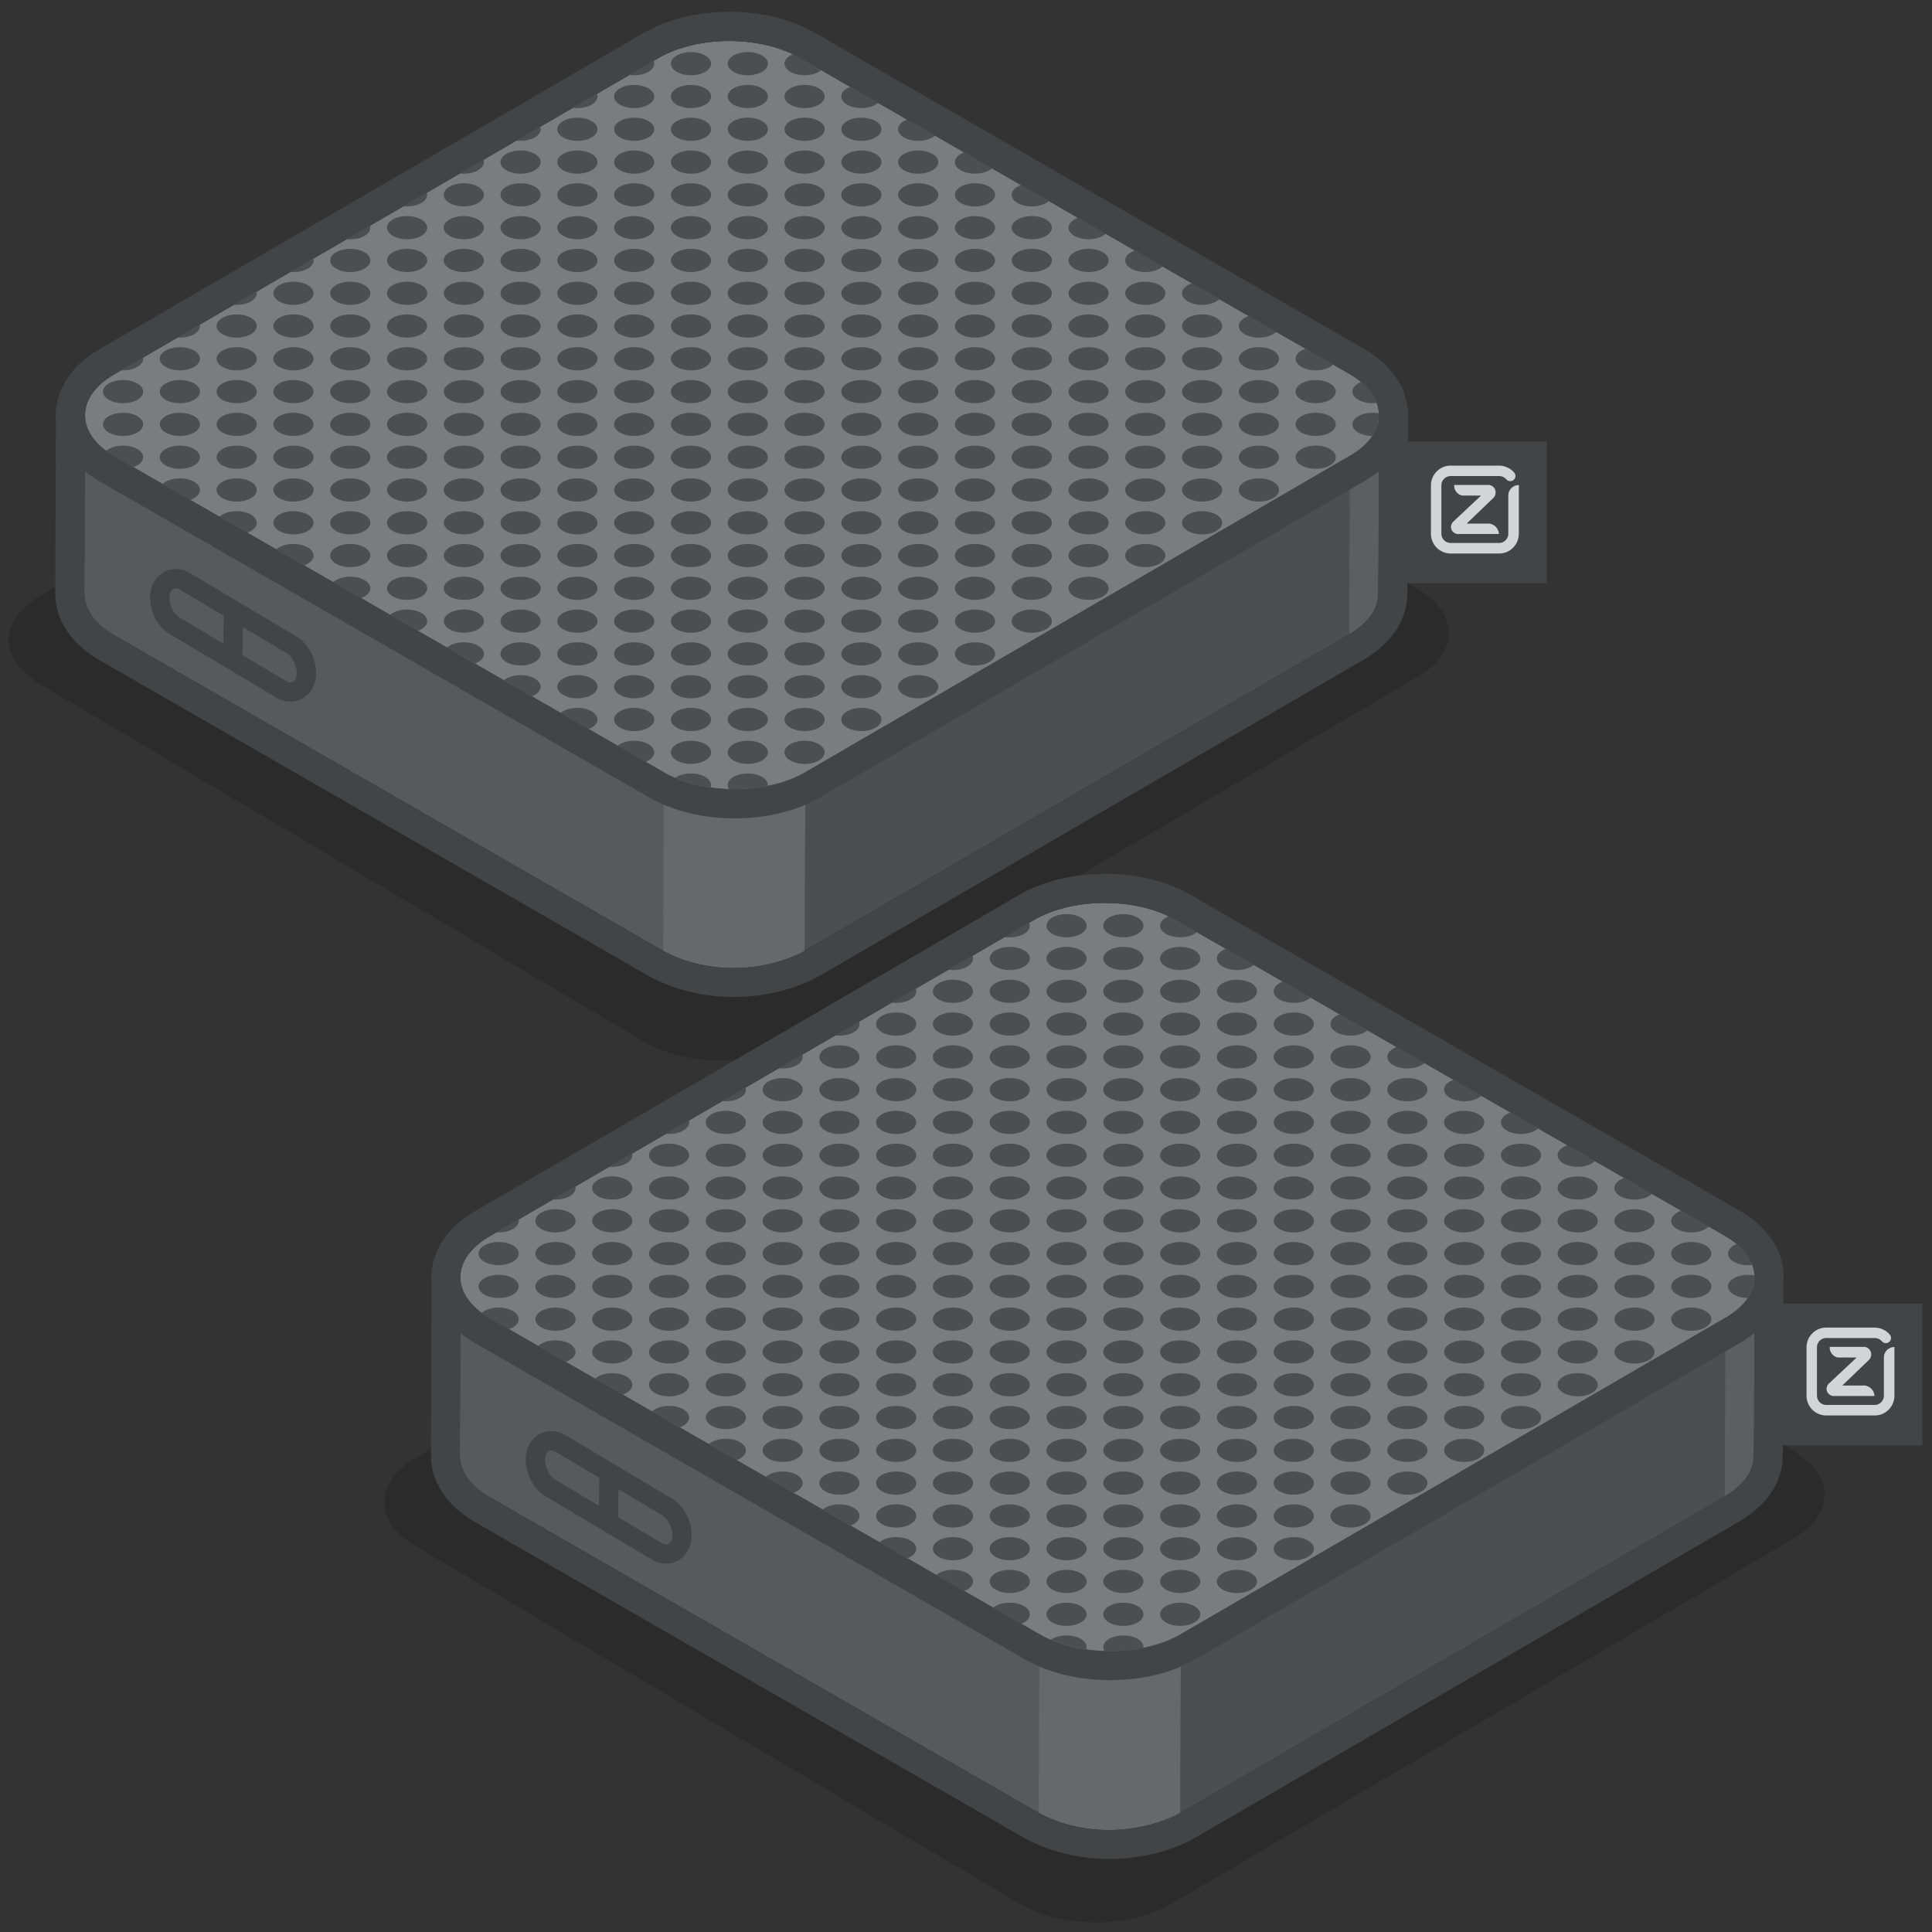 <?xml version="1.0" encoding="UTF-8"?>
<svg id="logo_s" data-name="logo&amp;apos;s" xmlns="http://www.w3.org/2000/svg" width="200" height="200" xmlns:xlink="http://www.w3.org/1999/xlink" viewBox="0 0 200 200">
  <rect x="0" y="0" width="200" height="200" fill="#333333" stroke="none"/>
  <defs>
    <style>
      .cls-1 {
        clip-path: url(#clippath);
      }

      .cls-2, .cls-3, .cls-4, .cls-5, .cls-6, .cls-7, .cls-8, .cls-9, .cls-10 {
        stroke-width: 0px;
      }

      .cls-2, .cls-11 {
        fill: none;
      }

      .cls-3 {
        opacity: .15;
      }

      .cls-12 {
        clip-path: url(#clippath-1);
      }

      .cls-4 {
        fill: #f0f1f2;
        opacity: .1;
      }

      .cls-11 {
        stroke: #424445;
        stroke-miterlimit: 10;
        stroke-width: 2px;
      }

      .cls-5 {
        fill: #bcc1c5;
        opacity: 0;
      }

      .cls-6 {
        fill: #4c4e50;
      }

      .cls-7 {
        fill: #7a7d80;
      }

      .cls-8 {
        fill: #57595b;
      }

      .cls-9 {
        fill: #424445;
      }

      .cls-10 {
        fill: #d2d5d8;
      }
    </style>
    <clipPath id="clippath">
      <path class="cls-2" d="m139.7,38.7c4.06,2.34,4.08,6.14.04,8.48l-56.38,32.76c-4.03,2.34-10.59,2.34-14.65,0L11.85,47.24c-4.06-2.34-4.07-6.14-.04-8.48L68.18,5.99c4.03-2.34,10.59-2.34,14.65,0l56.88,32.71Z"/>
    </clipPath>
    <clipPath id="clippath-1">
      <path class="cls-2" d="m178.58,127.93c4.06,2.34,4.08,6.14.04,8.48l-56.38,32.76c-4.03,2.34-10.59,2.34-14.65,0l-56.88-32.71c-4.06-2.34-4.07-6.14-.04-8.48l56.38-32.76c4.03-2.34,10.59-2.34,14.65,0l56.88,32.71Z"/>
    </clipPath>
  </defs>
  <rect class="cls-5" width="200" height="200" rx="8" ry="8"/>
  <g>
    <path class="cls-3" d="m146.75,60.96c4.31,2.53,4.31,6.61,0,9.11l-64.48,37.85c-4.3,2.5-11.28,2.47-15.59-.07L4.13,70.81c-4.31-2.53-4.31-6.61,0-9.11L69.93,23.85c4.3-2.5,11.28-2.47,15.59.07l61.23,37.04Z"/>
    <path class="cls-6" d="m142.73,43.27c-.15,1.75-1.55,3.06-2.99,3.91h0l-56.38,32.76-.07,18.49,56.38-32.76h0c1.44-.85,2.84-2.16,2.99-3.91.08-.42.06-18.39.09-18.79,0,.1-.02.2-.03.3Z"/>
    <path class="cls-7" d="m139.7,38.7c4.06,2.34,4.08,6.14.04,8.48l-56.38,32.76c-4.03,2.34-10.59,2.34-14.65,0L11.85,47.24c-4.06-2.34-4.07-6.14-.04-8.48L68.18,6c4.03-2.34,10.59-2.34,14.65,0l56.88,32.71Z"/>
    <path class="cls-8" d="m68.72,79.95L11.85,47.24c-2.04-1.18-3.06-2.72-3.05-4.27l-.07,18.49c0,1.54,1.01,3.09,3.05,4.27l56.88,32.71c4.16,2.24,9.45,2.32,13.76.45.3-.14.6-.29.89-.46l.07-18.49c-4.43,2.38-10.21,2.36-14.65,0Z"/>
    <path class="cls-4" d="m82.41,98.89c.3-.14.6-.29.89-.46l.07-18.49c-4.43,2.38-10.21,2.36-14.65,0l-.07,18.49c4.16,2.24,9.45,2.32,13.76.45Z"/>
    <path class="cls-4" d="m142.73,43.27c-.15,1.75-1.55,3.06-2.99,3.91l-.07,18.49c1.44-.85,2.84-2.16,2.99-3.91.08-.42.06-18.39.09-18.79,0,.1-.02.2-.03.3Z"/>
    <path class="cls-9" d="m75.49,4.24c2.65,0,5.3.59,7.33,1.76l56.88,32.71c2.17,1.25,3.17,2.92,3.03,4.56,0-.08.02-.15.02-.23-.03,1.24-.02,18.32-.09,18.73-.14,1.75-1.55,3.06-2.99,3.91l-56.38,32.76c-.28.16-.59.32-.89.46-2.01.87-4.24,1.32-6.47,1.32-2.54,0-5.08-.58-7.29-1.77L11.78,65.73c-2.04-1.18-3.06-2.73-3.06-4.27l.07-18.49s0,0,0,0c0-1.53,1-3.05,3.01-4.22L68.18,6c2.02-1.17,4.67-1.76,7.32-1.76m7.88,75.71h0,0m-14.65,0h0,0s0,0,0,0m74.03-36.98s0,.04,0,.06c0-.03,0-.05,0-.06M75.49,1.24s0,0,0,0c-3.29,0-6.42.77-8.82,2.16L10.29,36.16c-2.8,1.63-4.43,4.04-4.5,6.65,0,.05,0,.1,0,.15l-.07,18.49c0,2.7,1.65,5.2,4.56,6.88l56.88,32.71s.05.03.07.04c2.59,1.39,5.6,2.13,8.71,2.13,2.65,0,5.29-.54,7.66-1.56.02,0,.04-.02.07-.03.41-.19.79-.39,1.14-.58l56.38-32.76c2.69-1.59,4.27-3.81,4.47-6.26h0c.05-.64.06-2.69.08-12.93,0-2.79.01-5.42.02-5.94,0-.05,0-.1,0-.15,0-.11,0-.23-.02-.33-.11-2.57-1.73-4.92-4.54-6.55L84.32,3.39c-2.41-1.39-5.54-2.16-8.83-2.16h0Z"/>
    <g>
      <path class="cls-9" d="m18.2,60.91c.13,0,.28.04.44.14l11.03,6.57c.59.35,1.06,1.28,1.05,2.08,0,.59-.28.94-.66.94-.13,0-.28-.04-.44-.14l-11.03-6.57c-.59-.35-1.06-1.28-1.05-2.08,0-.59.28-.94.66-.94m0-2h0c-1.3,0-2.63,1-2.66,2.91-.02,1.53.81,3.1,2.03,3.82l11.03,6.57c.46.27.96.42,1.46.42,1.3,0,2.63-1,2.66-2.91.02-1.53-.81-3.1-2.03-3.83l-11.03-6.57c-.46-.27-.96-.42-1.46-.42h0Z"/>
      <line class="cls-11" x1="24.16" y1="63.64" x2="24.1" y2="67.8"/>
    </g>
    <path class="cls-9" d="m75.49,4.24c2.65,0,5.3.59,7.33,1.76l56.88,32.71c4.06,2.34,4.08,6.14.04,8.48l-56.38,32.76c-2.02,1.17-4.66,1.76-7.32,1.76s-5.3-.58-7.33-1.76L11.85,47.24c-4.06-2.34-4.07-6.14-.04-8.48L68.18,6c2.02-1.17,4.67-1.76,7.32-1.76m0-3h0c-3.29,0-6.42.77-8.82,2.16L10.29,36.17c-2.87,1.66-4.51,4.15-4.5,6.83,0,2.68,1.66,5.18,4.55,6.85l56.88,32.71c2.41,1.39,5.54,2.16,8.83,2.16s6.42-.77,8.82-2.16l56.38-32.76c2.87-1.67,4.51-4.15,4.5-6.83,0-2.68-1.66-5.18-4.56-6.85L84.32,3.39c-2.41-1.39-5.54-2.16-8.83-2.16h0Z"/>
    <rect class="cls-9" x="145.45" y="45.71" width="14.67" height="14.67"/>
    <g>
      <path class="cls-10" d="m155.17,55.29c-.02-.55-.43-1-.97-1.09h-2.37l2.75-2.64c.24-.23.31-.58.19-.89-.14-.32-.48-.52-.83-.47h-3.41c-.03.52.32.99.83,1.1h1.96l-2.9,2.72c-.21.22-.27.53-.16.81.14.31.47.5.8.45h4.12Z"/>
      <path class="cls-10" d="m149.21,55.25c0,.53.43.96.96.96,0,0,0,0,0,0h5.01c.53,0,.96-.43.96-.96,0,0,0,0,0,0v-4.05c.05-.56.52-.99,1.09-.99v5.04c0,1.13-.91,2.05-2.04,2.05,0,0,0,0,0,0h-5.01c-1.13,0-2.05-.91-2.05-2.04,0,0,0,0,0,0v-5.01c0-1.13.91-2.05,2.04-2.05,0,0,0,0,0,0h5.01c.27,0,.53.05.78.16.29.11.55.29.76.53.1.1.16.24.16.38,0,.3-.24.54-.54.54h0c-.14,0-.28-.06-.38-.16-.1-.12-.23-.22-.38-.29-.12-.05-.25-.08-.38-.08h-5.03c-.53,0-.96.43-.96.96,0,0,0,0,0,.01v5.01Z"/>
    </g>
    <g class="cls-1">
      <ellipse class="cls-6" cx="12.74" cy="37.14" rx="2.08" ry="1.2"/>
      <ellipse class="cls-6" cx="18.62" cy="33.75" rx="2.08" ry="1.2"/>
      <ellipse class="cls-6" cx="24.5" cy="30.36" rx="2.08" ry="1.2"/>
      <ellipse class="cls-6" cx="30.38" cy="26.96" rx="2.08" ry="1.2"/>
      <ellipse class="cls-6" cx="36.26" cy="23.57" rx="2.08" ry="1.2"/>
      <ellipse class="cls-6" cx="42.14" cy="20.17" rx="2.08" ry="1.2"/>
      <ellipse class="cls-6" cx="48.01" cy="16.78" rx="2.08" ry="1.2"/>
      <ellipse class="cls-6" cx="53.89" cy="13.38" rx="2.08" ry="1.2"/>
      <ellipse class="cls-6" cx="59.77" cy="9.99" rx="2.08" ry="1.2"/>
      <ellipse class="cls-6" cx="65.65" cy="6.59" rx="2.08" ry="1.2"/>
      <ellipse class="cls-6" cx="12.74" cy="40.54" rx="2.08" ry="1.2"/>
      <ellipse class="cls-6" cx="18.62" cy="37.14" rx="2.08" ry="1.2"/>
      <ellipse class="cls-6" cx="24.5" cy="33.75" rx="2.08" ry="1.2"/>
      <ellipse class="cls-6" cx="30.38" cy="30.36" rx="2.08" ry="1.2"/>
      <ellipse class="cls-6" cx="36.26" cy="26.96" rx="2.08" ry="1.2"/>
      <ellipse class="cls-6" cx="42.14" cy="23.57" rx="2.08" ry="1.2"/>
      <ellipse class="cls-6" cx="48.01" cy="20.17" rx="2.08" ry="1.2"/>
      <ellipse class="cls-6" cx="53.89" cy="16.78" rx="2.08" ry="1.2"/>
      <ellipse class="cls-6" cx="59.77" cy="13.38" rx="2.08" ry="1.2"/>
      <ellipse class="cls-6" cx="65.65" cy="9.99" rx="2.08" ry="1.2"/>
      <ellipse class="cls-6" cx="71.53" cy="6.59" rx="2.08" ry="1.2"/>
      <ellipse class="cls-6" cx="12.74" cy="43.93" rx="2.08" ry="1.2"/>
      <ellipse class="cls-6" cx="18.62" cy="40.54" rx="2.08" ry="1.2"/>
      <ellipse class="cls-6" cx="24.5" cy="37.14" rx="2.08" ry="1.2"/>
      <ellipse class="cls-6" cx="30.38" cy="33.75" rx="2.08" ry="1.2"/>
      <ellipse class="cls-6" cx="36.26" cy="30.36" rx="2.08" ry="1.2"/>
      <ellipse class="cls-6" cx="42.14" cy="26.96" rx="2.08" ry="1.2"/>
      <ellipse class="cls-6" cx="48.01" cy="23.57" rx="2.08" ry="1.2"/>
      <ellipse class="cls-6" cx="53.89" cy="20.17" rx="2.08" ry="1.2"/>
      <ellipse class="cls-6" cx="59.77" cy="16.78" rx="2.08" ry="1.2"/>
      <ellipse class="cls-6" cx="65.65" cy="13.38" rx="2.08" ry="1.2"/>
      <ellipse class="cls-6" cx="71.53" cy="9.99" rx="2.08" ry="1.2"/>
      <ellipse class="cls-6" cx="77.41" cy="6.59" rx="2.08" ry="1.2"/>
      <ellipse class="cls-6" cx="12.74" cy="47.33" rx="2.08" ry="1.2"/>
      <ellipse class="cls-6" cx="18.62" cy="43.93" rx="2.08" ry="1.2"/>
      <ellipse class="cls-6" cx="24.5" cy="40.54" rx="2.08" ry="1.2"/>
      <ellipse class="cls-6" cx="30.38" cy="37.14" rx="2.08" ry="1.2"/>
      <ellipse class="cls-6" cx="36.26" cy="33.75" rx="2.08" ry="1.2"/>
      <ellipse class="cls-6" cx="42.14" cy="30.36" rx="2.08" ry="1.2"/>
      <ellipse class="cls-6" cx="48.01" cy="26.96" rx="2.08" ry="1.2"/>
      <ellipse class="cls-6" cx="53.89" cy="23.57" rx="2.08" ry="1.2"/>
      <ellipse class="cls-6" cx="59.77" cy="20.17" rx="2.08" ry="1.2"/>
      <ellipse class="cls-6" cx="65.65" cy="16.78" rx="2.08" ry="1.2"/>
      <ellipse class="cls-6" cx="71.53" cy="13.38" rx="2.08" ry="1.2"/>
      <ellipse class="cls-6" cx="77.41" cy="9.99" rx="2.08" ry="1.2"/>
      <ellipse class="cls-6" cx="83.29" cy="6.59" rx="2.08" ry="1.2"/>
      <ellipse class="cls-6" cx="18.62" cy="47.33" rx="2.08" ry="1.2"/>
      <ellipse class="cls-6" cx="24.5" cy="43.93" rx="2.08" ry="1.2"/>
      <ellipse class="cls-6" cx="30.38" cy="40.54" rx="2.08" ry="1.2"/>
      <ellipse class="cls-6" cx="36.26" cy="37.14" rx="2.08" ry="1.2"/>
      <ellipse class="cls-6" cx="42.14" cy="33.75" rx="2.08" ry="1.2"/>
      <ellipse class="cls-6" cx="48.02" cy="30.36" rx="2.08" ry="1.2"/>
      <ellipse class="cls-6" cx="53.89" cy="26.96" rx="2.08" ry="1.2"/>
      <ellipse class="cls-6" cx="59.77" cy="23.57" rx="2.08" ry="1.2"/>
      <ellipse class="cls-6" cx="65.65" cy="20.17" rx="2.08" ry="1.2"/>
      <ellipse class="cls-6" cx="71.53" cy="16.78" rx="2.08" ry="1.2"/>
      <ellipse class="cls-6" cx="77.41" cy="13.38" rx="2.08" ry="1.2"/>
      <ellipse class="cls-6" cx="83.29" cy="9.99" rx="2.08" ry="1.2"/>
      <ellipse class="cls-6" cx="18.62" cy="50.72" rx="2.08" ry="1.2"/>
      <ellipse class="cls-6" cx="24.5" cy="47.33" rx="2.08" ry="1.2"/>
      <ellipse class="cls-6" cx="30.38" cy="43.93" rx="2.08" ry="1.2"/>
      <ellipse class="cls-6" cx="36.26" cy="40.54" rx="2.08" ry="1.2"/>
      <ellipse class="cls-6" cx="42.14" cy="37.14" rx="2.08" ry="1.2"/>
      <ellipse class="cls-6" cx="48.02" cy="33.75" rx="2.08" ry="1.2"/>
      <ellipse class="cls-6" cx="53.89" cy="30.36" rx="2.08" ry="1.2"/>
      <ellipse class="cls-6" cx="59.77" cy="26.96" rx="2.08" ry="1.2"/>
      <ellipse class="cls-6" cx="65.65" cy="23.57" rx="2.08" ry="1.2"/>
      <ellipse class="cls-6" cx="71.53" cy="20.17" rx="2.08" ry="1.2"/>
      <ellipse class="cls-6" cx="77.41" cy="16.78" rx="2.08" ry="1.2"/>
      <ellipse class="cls-6" cx="83.29" cy="13.38" rx="2.08" ry="1.2"/>
      <ellipse class="cls-6" cx="89.17" cy="9.99" rx="2.08" ry="1.2"/>
      <ellipse class="cls-6" cx="24.5" cy="50.72" rx="2.08" ry="1.2"/>
      <ellipse class="cls-6" cx="30.38" cy="47.33" rx="2.08" ry="1.2"/>
      <ellipse class="cls-6" cx="36.26" cy="43.93" rx="2.08" ry="1.2"/>
      <ellipse class="cls-6" cx="42.14" cy="40.54" rx="2.08" ry="1.2"/>
      <ellipse class="cls-6" cx="48.02" cy="37.14" rx="2.08" ry="1.2"/>
      <ellipse class="cls-6" cx="53.89" cy="33.75" rx="2.08" ry="1.2"/>
      <ellipse class="cls-6" cx="59.77" cy="30.36" rx="2.08" ry="1.2"/>
      <ellipse class="cls-6" cx="65.65" cy="26.96" rx="2.08" ry="1.2"/>
      <ellipse class="cls-6" cx="71.53" cy="23.57" rx="2.08" ry="1.2"/>
      <ellipse class="cls-6" cx="77.41" cy="20.17" rx="2.08" ry="1.2"/>
      <ellipse class="cls-6" cx="83.29" cy="16.78" rx="2.08" ry="1.2"/>
      <ellipse class="cls-6" cx="89.17" cy="13.38" rx="2.08" ry="1.2"/>
      <ellipse class="cls-6" cx="24.5" cy="54.12" rx="2.08" ry="1.2"/>
      <ellipse class="cls-6" cx="30.38" cy="50.72" rx="2.08" ry="1.2"/>
      <ellipse class="cls-6" cx="36.26" cy="47.33" rx="2.08" ry="1.2"/>
      <ellipse class="cls-6" cx="42.14" cy="43.93" rx="2.08" ry="1.2"/>
      <ellipse class="cls-6" cx="48.02" cy="40.54" rx="2.08" ry="1.2"/>
      <ellipse class="cls-6" cx="53.89" cy="37.14" rx="2.08" ry="1.2"/>
      <ellipse class="cls-6" cx="59.77" cy="33.75" rx="2.08" ry="1.2"/>
      <ellipse class="cls-6" cx="65.65" cy="30.36" rx="2.08" ry="1.2"/>
      <ellipse class="cls-6" cx="71.53" cy="26.96" rx="2.08" ry="1.2"/>
      <ellipse class="cls-6" cx="77.41" cy="23.57" rx="2.08" ry="1.2"/>
      <ellipse class="cls-6" cx="83.29" cy="20.17" rx="2.08" ry="1.2"/>
      <ellipse class="cls-6" cx="89.17" cy="16.78" rx="2.08" ry="1.2"/>
      <ellipse class="cls-6" cx="95.05" cy="13.38" rx="2.08" ry="1.2"/>
      <ellipse class="cls-6" cx="30.38" cy="54.12" rx="2.08" ry="1.2"/>
      <ellipse class="cls-6" cx="36.26" cy="50.72" rx="2.08" ry="1.2"/>
      <ellipse class="cls-6" cx="42.14" cy="47.33" rx="2.08" ry="1.2"/>
      <ellipse class="cls-6" cx="48.02" cy="43.93" rx="2.08" ry="1.2"/>
      <ellipse class="cls-6" cx="53.89" cy="40.54" rx="2.08" ry="1.2"/>
      <ellipse class="cls-6" cx="59.77" cy="37.14" rx="2.08" ry="1.2"/>
      <ellipse class="cls-6" cx="65.65" cy="33.75" rx="2.08" ry="1.2"/>
      <ellipse class="cls-6" cx="71.53" cy="30.36" rx="2.08" ry="1.2"/>
      <ellipse class="cls-6" cx="77.41" cy="26.96" rx="2.08" ry="1.2"/>
      <ellipse class="cls-6" cx="83.29" cy="23.57" rx="2.08" ry="1.2"/>
      <ellipse class="cls-6" cx="89.17" cy="20.17" rx="2.08" ry="1.2"/>
      <ellipse class="cls-6" cx="95.05" cy="16.78" rx="2.08" ry="1.2"/>
      <ellipse class="cls-6" cx="30.38" cy="57.51" rx="2.08" ry="1.2"/>
      <ellipse class="cls-6" cx="36.26" cy="54.12" rx="2.08" ry="1.2"/>
      <ellipse class="cls-6" cx="42.14" cy="50.72" rx="2.08" ry="1.2"/>
      <ellipse class="cls-6" cx="48.02" cy="47.33" rx="2.08" ry="1.2"/>
      <ellipse class="cls-6" cx="53.89" cy="43.93" rx="2.08" ry="1.2"/>
      <ellipse class="cls-6" cx="59.77" cy="40.54" rx="2.08" ry="1.2"/>
      <ellipse class="cls-6" cx="65.65" cy="37.14" rx="2.08" ry="1.2"/>
      <ellipse class="cls-6" cx="71.53" cy="33.75" rx="2.08" ry="1.2"/>
      <ellipse class="cls-6" cx="77.41" cy="30.36" rx="2.08" ry="1.2"/>
      <ellipse class="cls-6" cx="83.29" cy="26.96" rx="2.08" ry="1.2"/>
      <ellipse class="cls-6" cx="89.17" cy="23.57" rx="2.08" ry="1.2"/>
      <ellipse class="cls-6" cx="95.05" cy="20.17" rx="2.08" ry="1.2"/>
      <ellipse class="cls-6" cx="100.93" cy="16.78" rx="2.08" ry="1.2"/>
      <ellipse class="cls-6" cx="36.26" cy="57.51" rx="2.08" ry="1.2"/>
      <ellipse class="cls-6" cx="42.14" cy="54.12" rx="2.08" ry="1.2"/>
      <ellipse class="cls-6" cx="48.02" cy="50.72" rx="2.08" ry="1.2"/>
      <ellipse class="cls-6" cx="53.89" cy="47.33" rx="2.08" ry="1.2"/>
      <ellipse class="cls-6" cx="59.77" cy="43.93" rx="2.08" ry="1.2"/>
      <ellipse class="cls-6" cx="65.65" cy="40.54" rx="2.08" ry="1.2"/>
      <ellipse class="cls-6" cx="71.53" cy="37.14" rx="2.08" ry="1.2"/>
      <ellipse class="cls-6" cx="77.41" cy="33.75" rx="2.08" ry="1.2"/>
      <ellipse class="cls-6" cx="83.29" cy="30.36" rx="2.08" ry="1.2"/>
      <ellipse class="cls-6" cx="89.17" cy="26.96" rx="2.08" ry="1.2"/>
      <ellipse class="cls-6" cx="95.05" cy="23.57" rx="2.08" ry="1.2"/>
      <ellipse class="cls-6" cx="100.93" cy="20.17" rx="2.08" ry="1.2"/>
      <ellipse class="cls-6" cx="36.26" cy="60.9" rx="2.08" ry="1.2"/>
      <ellipse class="cls-6" cx="42.14" cy="57.51" rx="2.08" ry="1.2"/>
      <ellipse class="cls-6" cx="48.02" cy="54.12" rx="2.08" ry="1.2"/>
      <ellipse class="cls-6" cx="53.89" cy="50.72" rx="2.08" ry="1.2"/>
      <ellipse class="cls-6" cx="59.77" cy="47.33" rx="2.08" ry="1.2"/>
      <ellipse class="cls-6" cx="65.65" cy="43.93" rx="2.08" ry="1.2"/>
      <ellipse class="cls-6" cx="71.53" cy="40.54" rx="2.08" ry="1.2"/>
      <ellipse class="cls-6" cx="77.41" cy="37.14" rx="2.08" ry="1.2"/>
      <ellipse class="cls-6" cx="83.29" cy="33.75" rx="2.08" ry="1.2"/>
      <ellipse class="cls-6" cx="89.17" cy="30.36" rx="2.08" ry="1.2"/>
      <ellipse class="cls-6" cx="95.05" cy="26.96" rx="2.08" ry="1.2"/>
      <ellipse class="cls-6" cx="100.93" cy="23.57" rx="2.08" ry="1.2"/>
      <ellipse class="cls-6" cx="106.81" cy="20.17" rx="2.08" ry="1.2"/>
      <ellipse class="cls-6" cx="42.14" cy="60.9" rx="2.08" ry="1.2"/>
      <ellipse class="cls-6" cx="48.02" cy="57.51" rx="2.08" ry="1.2"/>
      <ellipse class="cls-6" cx="53.89" cy="54.12" rx="2.08" ry="1.2"/>
      <ellipse class="cls-6" cx="59.77" cy="50.72" rx="2.08" ry="1.2"/>
      <ellipse class="cls-6" cx="65.65" cy="47.33" rx="2.08" ry="1.2"/>
      <ellipse class="cls-6" cx="71.53" cy="43.93" rx="2.08" ry="1.2"/>
      <ellipse class="cls-6" cx="77.41" cy="40.54" rx="2.08" ry="1.2"/>
      <ellipse class="cls-6" cx="83.29" cy="37.14" rx="2.08" ry="1.2"/>
      <ellipse class="cls-6" cx="89.17" cy="33.75" rx="2.08" ry="1.2"/>
      <ellipse class="cls-6" cx="95.05" cy="30.36" rx="2.08" ry="1.2"/>
      <ellipse class="cls-6" cx="100.93" cy="26.96" rx="2.08" ry="1.2"/>
      <ellipse class="cls-6" cx="106.81" cy="23.57" rx="2.08" ry="1.2"/>
      <ellipse class="cls-6" cx="42.14" cy="64.3" rx="2.08" ry="1.2"/>
      <ellipse class="cls-6" cx="48.02" cy="60.9" rx="2.08" ry="1.2"/>
      <ellipse class="cls-6" cx="53.89" cy="57.51" rx="2.08" ry="1.2"/>
      <ellipse class="cls-6" cx="59.77" cy="54.12" rx="2.08" ry="1.2"/>
      <ellipse class="cls-6" cx="65.65" cy="50.72" rx="2.08" ry="1.2"/>
      <ellipse class="cls-6" cx="71.53" cy="47.33" rx="2.08" ry="1.2"/>
      <ellipse class="cls-6" cx="77.41" cy="43.93" rx="2.08" ry="1.2"/>
      <ellipse class="cls-6" cx="83.29" cy="40.54" rx="2.08" ry="1.2"/>
      <ellipse class="cls-6" cx="89.17" cy="37.14" rx="2.08" ry="1.2"/>
      <ellipse class="cls-6" cx="95.05" cy="33.75" rx="2.08" ry="1.2"/>
      <ellipse class="cls-6" cx="100.93" cy="30.36" rx="2.08" ry="1.2"/>
      <ellipse class="cls-6" cx="106.81" cy="26.96" rx="2.08" ry="1.2"/>
      <ellipse class="cls-6" cx="112.69" cy="23.57" rx="2.08" ry="1.2"/>
      <ellipse class="cls-6" cx="48.02" cy="64.3" rx="2.08" ry="1.2"/>
      <ellipse class="cls-6" cx="53.89" cy="60.9" rx="2.08" ry="1.2"/>
      <ellipse class="cls-6" cx="59.77" cy="57.51" rx="2.08" ry="1.2"/>
      <ellipse class="cls-6" cx="65.65" cy="54.12" rx="2.08" ry="1.2"/>
      <ellipse class="cls-6" cx="71.53" cy="50.72" rx="2.08" ry="1.2"/>
      <ellipse class="cls-6" cx="77.41" cy="47.33" rx="2.08" ry="1.2"/>
      <ellipse class="cls-6" cx="83.29" cy="43.93" rx="2.08" ry="1.2"/>
      <ellipse class="cls-6" cx="89.17" cy="40.54" rx="2.08" ry="1.2"/>
      <ellipse class="cls-6" cx="95.05" cy="37.14" rx="2.08" ry="1.2"/>
      <ellipse class="cls-6" cx="100.93" cy="33.75" rx="2.08" ry="1.2"/>
      <ellipse class="cls-6" cx="106.81" cy="30.36" rx="2.08" ry="1.2"/>
      <ellipse class="cls-6" cx="112.69" cy="26.96" rx="2.08" ry="1.2"/>
      <ellipse class="cls-6" cx="48.02" cy="67.69" rx="2.08" ry="1.2"/>
      <ellipse class="cls-6" cx="53.89" cy="64.3" rx="2.08" ry="1.2"/>
      <ellipse class="cls-6" cx="59.77" cy="60.9" rx="2.08" ry="1.2"/>
      <ellipse class="cls-6" cx="65.65" cy="57.51" rx="2.08" ry="1.2"/>
      <ellipse class="cls-6" cx="71.53" cy="54.12" rx="2.08" ry="1.2"/>
      <ellipse class="cls-6" cx="77.41" cy="50.72" rx="2.08" ry="1.2"/>
      <ellipse class="cls-6" cx="83.29" cy="47.33" rx="2.08" ry="1.2"/>
      <ellipse class="cls-6" cx="89.17" cy="43.93" rx="2.08" ry="1.2"/>
      <ellipse class="cls-6" cx="95.05" cy="40.54" rx="2.08" ry="1.2"/>
      <ellipse class="cls-6" cx="100.93" cy="37.14" rx="2.08" ry="1.2"/>
      <ellipse class="cls-6" cx="106.81" cy="33.75" rx="2.08" ry="1.2"/>
      <ellipse class="cls-6" cx="112.69" cy="30.36" rx="2.08" ry="1.2"/>
      <ellipse class="cls-6" cx="118.56" cy="26.96" rx="2.08" ry="1.2"/>
      <ellipse class="cls-6" cx="53.89" cy="67.69" rx="2.08" ry="1.2"/>
      <ellipse class="cls-6" cx="59.77" cy="64.3" rx="2.08" ry="1.2"/>
      <ellipse class="cls-6" cx="65.65" cy="60.9" rx="2.08" ry="1.2"/>
      <ellipse class="cls-6" cx="71.53" cy="57.51" rx="2.08" ry="1.2"/>
      <ellipse class="cls-6" cx="77.41" cy="54.12" rx="2.08" ry="1.2"/>
      <ellipse class="cls-6" cx="83.29" cy="50.72" rx="2.08" ry="1.2"/>
      <ellipse class="cls-6" cx="89.17" cy="47.33" rx="2.08" ry="1.2"/>
      <ellipse class="cls-6" cx="95.05" cy="43.93" rx="2.08" ry="1.2"/>
      <ellipse class="cls-6" cx="100.93" cy="40.54" rx="2.08" ry="1.2"/>
      <ellipse class="cls-6" cx="106.81" cy="37.14" rx="2.08" ry="1.2"/>
      <ellipse class="cls-6" cx="112.69" cy="33.75" rx="2.08" ry="1.2"/>
      <ellipse class="cls-6" cx="118.56" cy="30.36" rx="2.08" ry="1.2"/>
      <ellipse class="cls-6" cx="53.89" cy="71.09" rx="2.08" ry="1.2"/>
      <ellipse class="cls-6" cx="59.77" cy="67.69" rx="2.08" ry="1.2"/>
      <ellipse class="cls-6" cx="65.65" cy="64.3" rx="2.08" ry="1.2"/>
      <ellipse class="cls-6" cx="71.53" cy="60.9" rx="2.08" ry="1.2"/>
      <ellipse class="cls-6" cx="77.41" cy="57.51" rx="2.08" ry="1.2"/>
      <ellipse class="cls-6" cx="83.29" cy="54.12" rx="2.08" ry="1.2"/>
      <ellipse class="cls-6" cx="89.17" cy="50.72" rx="2.08" ry="1.2"/>
      <ellipse class="cls-6" cx="95.05" cy="47.33" rx="2.08" ry="1.2"/>
      <ellipse class="cls-6" cx="100.93" cy="43.93" rx="2.08" ry="1.2"/>
      <ellipse class="cls-6" cx="106.81" cy="40.54" rx="2.08" ry="1.2"/>
      <ellipse class="cls-6" cx="112.69" cy="37.14" rx="2.08" ry="1.2"/>
      <ellipse class="cls-6" cx="118.56" cy="33.75" rx="2.08" ry="1.2"/>
      <ellipse class="cls-6" cx="124.44" cy="30.36" rx="2.08" ry="1.2"/>
      <ellipse class="cls-6" cx="59.77" cy="71.09" rx="2.08" ry="1.2"/>
      <ellipse class="cls-6" cx="65.65" cy="67.69" rx="2.08" ry="1.2"/>
      <ellipse class="cls-6" cx="71.53" cy="64.3" rx="2.08" ry="1.2"/>
      <ellipse class="cls-6" cx="77.41" cy="60.9" rx="2.08" ry="1.2"/>
      <ellipse class="cls-6" cx="83.29" cy="57.51" rx="2.08" ry="1.2"/>
      <ellipse class="cls-6" cx="89.17" cy="54.12" rx="2.08" ry="1.2"/>
      <ellipse class="cls-6" cx="95.05" cy="50.72" rx="2.08" ry="1.2"/>
      <ellipse class="cls-6" cx="100.93" cy="47.33" rx="2.08" ry="1.2"/>
      <ellipse class="cls-6" cx="106.81" cy="43.93" rx="2.08" ry="1.2"/>
      <ellipse class="cls-6" cx="112.69" cy="40.54" rx="2.08" ry="1.2"/>
      <ellipse class="cls-6" cx="118.56" cy="37.14" rx="2.08" ry="1.2"/>
      <ellipse class="cls-6" cx="124.44" cy="33.75" rx="2.08" ry="1.2"/>
      <ellipse class="cls-6" cx="59.77" cy="74.48" rx="2.08" ry="1.2"/>
      <ellipse class="cls-6" cx="65.65" cy="71.09" rx="2.08" ry="1.2"/>
      <ellipse class="cls-6" cx="71.53" cy="67.69" rx="2.08" ry="1.2"/>
      <ellipse class="cls-6" cx="77.41" cy="64.3" rx="2.08" ry="1.2"/>
      <ellipse class="cls-6" cx="83.29" cy="60.9" rx="2.08" ry="1.2"/>
      <ellipse class="cls-6" cx="89.17" cy="57.51" rx="2.08" ry="1.2"/>
      <ellipse class="cls-6" cx="95.05" cy="54.12" rx="2.08" ry="1.2"/>
      <ellipse class="cls-6" cx="100.93" cy="50.72" rx="2.08" ry="1.2"/>
      <ellipse class="cls-6" cx="106.81" cy="47.33" rx="2.08" ry="1.2"/>
      <ellipse class="cls-6" cx="112.69" cy="43.93" rx="2.08" ry="1.2"/>
      <ellipse class="cls-6" cx="118.56" cy="40.54" rx="2.08" ry="1.2"/>
      <ellipse class="cls-6" cx="124.44" cy="37.14" rx="2.08" ry="1.2"/>
      <ellipse class="cls-6" cx="130.32" cy="33.75" rx="2.08" ry="1.2"/>
      <ellipse class="cls-6" cx="65.65" cy="74.48" rx="2.08" ry="1.2"/>
      <ellipse class="cls-6" cx="71.53" cy="71.09" rx="2.08" ry="1.2"/>
      <ellipse class="cls-6" cx="77.41" cy="67.69" rx="2.08" ry="1.2"/>
      <ellipse class="cls-6" cx="83.29" cy="64.3" rx="2.08" ry="1.2"/>
      <ellipse class="cls-6" cx="89.17" cy="60.9" rx="2.08" ry="1.2"/>
      <ellipse class="cls-6" cx="95.05" cy="57.51" rx="2.08" ry="1.2"/>
      <ellipse class="cls-6" cx="100.93" cy="54.12" rx="2.08" ry="1.2"/>
      <ellipse class="cls-6" cx="106.81" cy="50.72" rx="2.08" ry="1.2"/>
      <ellipse class="cls-6" cx="112.69" cy="47.33" rx="2.08" ry="1.2"/>
      <ellipse class="cls-6" cx="118.56" cy="43.93" rx="2.08" ry="1.2"/>
      <ellipse class="cls-6" cx="124.44" cy="40.54" rx="2.08" ry="1.2"/>
      <ellipse class="cls-6" cx="130.32" cy="37.14" rx="2.08" ry="1.2"/>
      <ellipse class="cls-6" cx="65.65" cy="77.88" rx="2.08" ry="1.2"/>
      <ellipse class="cls-6" cx="71.53" cy="74.48" rx="2.08" ry="1.2"/>
      <ellipse class="cls-6" cx="77.41" cy="71.09" rx="2.08" ry="1.2"/>
      <ellipse class="cls-6" cx="83.29" cy="67.69" rx="2.08" ry="1.2"/>
      <ellipse class="cls-6" cx="89.17" cy="64.3" rx="2.08" ry="1.2"/>
      <ellipse class="cls-6" cx="95.05" cy="60.9" rx="2.08" ry="1.2"/>
      <ellipse class="cls-6" cx="100.93" cy="57.51" rx="2.08" ry="1.2"/>
      <ellipse class="cls-6" cx="106.81" cy="54.12" rx="2.08" ry="1.2"/>
      <ellipse class="cls-6" cx="112.69" cy="50.72" rx="2.08" ry="1.2"/>
      <ellipse class="cls-6" cx="118.56" cy="47.33" rx="2.08" ry="1.2"/>
      <ellipse class="cls-6" cx="124.44" cy="43.93" rx="2.08" ry="1.2"/>
      <ellipse class="cls-6" cx="130.32" cy="40.54" rx="2.08" ry="1.2"/>
      <ellipse class="cls-6" cx="136.2" cy="37.14" rx="2.08" ry="1.2"/>
      <ellipse class="cls-6" cx="71.53" cy="77.88" rx="2.08" ry="1.2"/>
      <ellipse class="cls-6" cx="77.41" cy="74.48" rx="2.08" ry="1.2"/>
      <ellipse class="cls-6" cx="83.29" cy="71.09" rx="2.08" ry="1.2"/>
      <ellipse class="cls-6" cx="89.17" cy="67.69" rx="2.08" ry="1.2"/>
      <ellipse class="cls-6" cx="95.05" cy="64.3" rx="2.08" ry="1.2"/>
      <ellipse class="cls-6" cx="100.93" cy="60.9" rx="2.08" ry="1.2"/>
      <ellipse class="cls-6" cx="106.81" cy="57.51" rx="2.08" ry="1.2"/>
      <ellipse class="cls-6" cx="112.69" cy="54.12" rx="2.08" ry="1.2"/>
      <ellipse class="cls-6" cx="118.56" cy="50.72" rx="2.08" ry="1.2"/>
      <ellipse class="cls-6" cx="124.44" cy="47.33" rx="2.08" ry="1.2"/>
      <ellipse class="cls-6" cx="130.32" cy="43.93" rx="2.08" ry="1.2"/>
      <ellipse class="cls-6" cx="136.2" cy="40.54" rx="2.08" ry="1.2"/>
      <ellipse class="cls-6" cx="71.53" cy="81.27" rx="2.08" ry="1.2"/>
      <ellipse class="cls-6" cx="77.41" cy="77.88" rx="2.08" ry="1.2"/>
      <ellipse class="cls-6" cx="83.29" cy="74.48" rx="2.08" ry="1.2"/>
      <ellipse class="cls-6" cx="89.17" cy="71.09" rx="2.08" ry="1.2"/>
      <ellipse class="cls-6" cx="95.05" cy="67.69" rx="2.08" ry="1.2"/>
      <ellipse class="cls-6" cx="100.93" cy="64.3" rx="2.08" ry="1.2"/>
      <ellipse class="cls-6" cx="106.81" cy="60.9" rx="2.08" ry="1.2"/>
      <ellipse class="cls-6" cx="112.69" cy="57.51" rx="2.08" ry="1.2"/>
      <ellipse class="cls-6" cx="118.56" cy="54.12" rx="2.08" ry="1.2"/>
      <ellipse class="cls-6" cx="124.44" cy="50.72" rx="2.08" ry="1.2"/>
      <ellipse class="cls-6" cx="130.32" cy="47.33" rx="2.08" ry="1.2"/>
      <ellipse class="cls-6" cx="136.2" cy="43.93" rx="2.08" ry="1.2"/>
      <ellipse class="cls-6" cx="142.08" cy="40.54" rx="2.08" ry="1.2"/>
      <ellipse class="cls-6" cx="77.41" cy="81.27" rx="2.08" ry="1.2"/>
      <ellipse class="cls-6" cx="83.29" cy="77.88" rx="2.08" ry="1.2"/>
      <ellipse class="cls-6" cx="89.17" cy="74.48" rx="2.08" ry="1.2"/>
      <ellipse class="cls-6" cx="95.05" cy="71.09" rx="2.08" ry="1.2"/>
      <ellipse class="cls-6" cx="100.93" cy="67.69" rx="2.08" ry="1.2"/>
      <ellipse class="cls-6" cx="106.81" cy="64.3" rx="2.08" ry="1.2"/>
      <ellipse class="cls-6" cx="112.69" cy="60.9" rx="2.08" ry="1.2"/>
      <ellipse class="cls-6" cx="118.56" cy="57.51" rx="2.08" ry="1.2"/>
      <ellipse class="cls-6" cx="124.44" cy="54.12" rx="2.08" ry="1.2"/>
      <ellipse class="cls-6" cx="130.32" cy="50.72" rx="2.08" ry="1.2"/>
      <ellipse class="cls-6" cx="136.2" cy="47.33" rx="2.08" ry="1.2"/>
      <ellipse class="cls-6" cx="142.08" cy="43.93" rx="2.08" ry="1.2"/>
    </g>
  </g>
  <g>
    <path class="cls-3" d="m185.63,150.19c4.31,2.53,4.31,6.61,0,9.11l-64.48,37.85c-4.3,2.5-11.28,2.47-15.59-.07l-62.56-37.04c-4.31-2.53-4.31-6.61,0-9.11l65.81-37.85c4.3-2.5,11.28-2.47,15.59.07l61.23,37.04Z"/>
    <path class="cls-6" d="m181.61,132.51c-.15,1.75-1.55,3.06-2.99,3.91h0l-56.38,32.76-.07,18.49,56.38-32.76h0c1.44-.85,2.84-2.16,2.99-3.91.08-.42.06-18.39.09-18.79,0,.1-.02.2-.03.3Z"/>
    <path class="cls-7" d="m178.58,127.93c4.06,2.34,4.08,6.14.04,8.48l-56.38,32.76c-4.03,2.34-10.59,2.34-14.65,0l-56.88-32.71c-4.06-2.34-4.07-6.14-.04-8.48l56.38-32.76c4.03-2.34,10.59-2.34,14.65,0l56.88,32.71Z"/>
    <path class="cls-8" d="m107.6,169.18l-56.88-32.71c-2.04-1.18-3.06-2.72-3.05-4.27l-.07,18.49c0,1.54,1.01,3.09,3.05,4.27l56.88,32.71c4.16,2.24,9.45,2.32,13.76.45.3-.14.6-.29.89-.46l.07-18.49c-4.43,2.38-10.21,2.36-14.65,0Z"/>
    <path class="cls-4" d="m121.29,188.13c.3-.14.6-.29.89-.46l.07-18.49c-4.43,2.38-10.21,2.36-14.65,0l-.07,18.49c4.16,2.24,9.45,2.32,13.76.45Z"/>
    <path class="cls-4" d="m181.61,132.51c-.15,1.75-1.55,3.06-2.99,3.91l-.07,18.49c1.44-.85,2.84-2.16,2.99-3.91.08-.42.06-18.39.09-18.79,0,.1-.02.2-.03.3Z"/>
    <path class="cls-9" d="m114.37,93.47c2.65,0,5.3.59,7.33,1.76l56.88,32.71c2.17,1.25,3.17,2.92,3.03,4.56,0-.08.02-.15.02-.23-.03,1.23-.02,18.32-.09,18.73-.14,1.75-1.55,3.06-2.99,3.91l-56.38,32.76c-.28.16-.59.32-.89.46-2.01.87-4.24,1.32-6.47,1.32-2.54,0-5.08-.58-7.29-1.77l-56.88-32.71c-2.04-1.18-3.06-2.73-3.05-4.27l.07-18.49s0,0,0,0c0-1.53,1-3.05,3.01-4.22l56.38-32.76c2.02-1.17,4.67-1.76,7.32-1.76m-6.77,75.71h0,0s0,0,0,0m74.04-36.98s0,.04,0,.06c0-.03,0-.05,0-.06m-67.26-41.73c-3.29,0-6.42.77-8.82,2.16l-56.38,32.76c-2.8,1.63-4.43,4.04-4.5,6.65,0,.05,0,.1,0,.15l-.07,18.49c0,2.7,1.65,5.2,4.55,6.88l56.88,32.71s.05.03.07.04c2.59,1.39,5.6,2.13,8.71,2.13,2.65,0,5.29-.54,7.66-1.56.02-.01.05-.02.07-.03.42-.19.79-.38,1.13-.58l56.38-32.77c2.69-1.59,4.27-3.81,4.47-6.26h0c.05-.64.06-2.69.08-12.88,0-2.81,0-5.47.02-5.99,0-.05,0-.1,0-.15,0-.12,0-.23-.02-.34-.12-2.57-1.73-4.92-4.54-6.54l-56.88-32.71c-2.41-1.39-5.54-2.16-8.83-2.16h0Z"/>
    <g>
      <path class="cls-9" d="m57.08,150.15c.13,0,.28.04.44.14l11.03,6.57c.59.35,1.06,1.28,1.05,2.08,0,.59-.28.94-.66.94-.13,0-.28-.04-.44-.14l-11.03-6.57c-.59-.35-1.06-1.28-1.05-2.08,0-.59.28-.94.66-.94m0-2h0c-1.3,0-2.63,1-2.66,2.91-.02,1.5.83,3.11,2.03,3.82l11.03,6.57c.46.27.96.42,1.46.42,1.3,0,2.63-1,2.66-2.91.02-1.5-.83-3.11-2.03-3.82l-11.03-6.57c-.46-.27-.96-.42-1.46-.42h0Z"/>
      <line class="cls-11" x1="63.04" y1="152.87" x2="62.99" y2="157.03"/>
    </g>
    <path class="cls-9" d="m114.37,93.47c2.65,0,5.3.59,7.33,1.76l56.88,32.71c4.06,2.34,4.08,6.14.04,8.48l-56.38,32.76c-2.02,1.17-4.67,1.76-7.32,1.76s-5.3-.58-7.33-1.76l-56.88-32.71c-4.06-2.34-4.08-6.14-.04-8.48l56.38-32.76c2.02-1.17,4.67-1.76,7.32-1.76m0-3h0c-3.29,0-6.42.77-8.82,2.16l-56.38,32.76c-2.87,1.67-4.51,4.15-4.5,6.83,0,2.68,1.66,5.18,4.56,6.85l56.88,32.71c2.41,1.39,5.54,2.15,8.83,2.15s6.42-.77,8.82-2.16l56.38-32.76c2.87-1.67,4.51-4.15,4.5-6.83,0-2.68-1.66-5.18-4.56-6.85l-56.88-32.71c-2.41-1.39-5.54-2.16-8.83-2.16h0Z"/>
    <rect class="cls-9" x="184.33" y="134.95" width="14.67" height="14.67"/>
    <g>
      <path class="cls-10" d="m194.05,144.52c-.02-.55-.43-1-.97-1.09h-2.37l2.75-2.64c.24-.23.31-.58.19-.89-.14-.32-.48-.52-.83-.47h-3.41c-.03.52.32.99.83,1.1h1.96l-2.9,2.72c-.21.22-.27.53-.16.81.14.31.47.5.8.45h4.12Z"/>
      <path class="cls-10" d="m188.09,144.48c0,.53.43.96.96.96,0,0,0,0,0,0h5.01c.53,0,.96-.43.96-.96,0,0,0,0,0,0v-4.05c.05-.56.52-.99,1.09-.99v5.04c0,1.13-.91,2.05-2.04,2.05,0,0,0,0,0,0h-5.01c-1.13,0-2.05-.91-2.05-2.04,0,0,0,0,0,0v-5.01c0-1.13.91-2.05,2.04-2.05,0,0,0,0,0,0h5.01c.27,0,.53.05.78.16.29.11.55.29.76.53.1.1.16.24.16.38,0,.3-.24.54-.54.54h0c-.14,0-.28-.06-.38-.16-.1-.12-.23-.22-.38-.29-.12-.05-.25-.08-.38-.08h-5.03c-.53,0-.96.43-.96.96,0,0,0,0,0,.01v5.01Z"/>
    </g>
    <g class="cls-12">
      <ellipse class="cls-6" cx="51.62" cy="126.38" rx="2.08" ry="1.2"/>
      <ellipse class="cls-6" cx="57.5" cy="122.98" rx="2.08" ry="1.2"/>
      <ellipse class="cls-6" cx="63.38" cy="119.59" rx="2.08" ry="1.2"/>
      <ellipse class="cls-6" cx="69.26" cy="116.19" rx="2.08" ry="1.2"/>
      <ellipse class="cls-6" cx="75.14" cy="112.8" rx="2.08" ry="1.2"/>
      <ellipse class="cls-6" cx="81.02" cy="109.41" rx="2.08" ry="1.2"/>
      <ellipse class="cls-6" cx="86.9" cy="106.01" rx="2.08" ry="1.2"/>
      <ellipse class="cls-6" cx="92.77" cy="102.62" rx="2.08" ry="1.2"/>
      <ellipse class="cls-6" cx="98.65" cy="99.22" rx="2.08" ry="1.2"/>
      <ellipse class="cls-6" cx="104.53" cy="95.83" rx="2.08" ry="1.2"/>
      <ellipse class="cls-6" cx="51.62" cy="129.77" rx="2.08" ry="1.2"/>
      <ellipse class="cls-6" cx="57.5" cy="126.38" rx="2.08" ry="1.2"/>
      <ellipse class="cls-6" cx="63.38" cy="122.98" rx="2.08" ry="1.2"/>
      <ellipse class="cls-6" cx="69.26" cy="119.59" rx="2.08" ry="1.2"/>
      <ellipse class="cls-6" cx="75.14" cy="116.19" rx="2.08" ry="1.2"/>
      <ellipse class="cls-6" cx="81.02" cy="112.8" rx="2.08" ry="1.2"/>
      <ellipse class="cls-6" cx="86.9" cy="109.41" rx="2.08" ry="1.2"/>
      <ellipse class="cls-6" cx="92.77" cy="106.01" rx="2.08" ry="1.2"/>
      <ellipse class="cls-6" cx="98.65" cy="102.62" rx="2.08" ry="1.2"/>
      <ellipse class="cls-6" cx="104.53" cy="99.22" rx="2.08" ry="1.2"/>
      <ellipse class="cls-6" cx="110.41" cy="95.83" rx="2.08" ry="1.2"/>
      <ellipse class="cls-6" cx="51.62" cy="133.17" rx="2.08" ry="1.2"/>
      <ellipse class="cls-6" cx="57.5" cy="129.77" rx="2.08" ry="1.2"/>
      <ellipse class="cls-6" cx="63.38" cy="126.38" rx="2.08" ry="1.2"/>
      <ellipse class="cls-6" cx="69.26" cy="122.98" rx="2.08" ry="1.2"/>
      <ellipse class="cls-6" cx="75.14" cy="119.59" rx="2.08" ry="1.2"/>
      <ellipse class="cls-6" cx="81.02" cy="116.19" rx="2.08" ry="1.2"/>
      <ellipse class="cls-6" cx="86.9" cy="112.8" rx="2.08" ry="1.2"/>
      <ellipse class="cls-6" cx="92.77" cy="109.41" rx="2.08" ry="1.2"/>
      <ellipse class="cls-6" cx="98.65" cy="106.01" rx="2.08" ry="1.2"/>
      <ellipse class="cls-6" cx="104.53" cy="102.62" rx="2.08" ry="1.2"/>
      <ellipse class="cls-6" cx="110.41" cy="99.22" rx="2.08" ry="1.2"/>
      <ellipse class="cls-6" cx="116.29" cy="95.83" rx="2.08" ry="1.2"/>
      <ellipse class="cls-6" cx="51.62" cy="136.56" rx="2.08" ry="1.2"/>
      <ellipse class="cls-6" cx="57.5" cy="133.17" rx="2.08" ry="1.2"/>
      <ellipse class="cls-6" cx="63.38" cy="129.77" rx="2.08" ry="1.2"/>
      <ellipse class="cls-6" cx="69.26" cy="126.38" rx="2.08" ry="1.2"/>
      <ellipse class="cls-6" cx="75.14" cy="122.98" rx="2.08" ry="1.2"/>
      <ellipse class="cls-6" cx="81.02" cy="119.59" rx="2.08" ry="1.2"/>
      <ellipse class="cls-6" cx="86.9" cy="116.19" rx="2.08" ry="1.2"/>
      <ellipse class="cls-6" cx="92.77" cy="112.8" rx="2.08" ry="1.2"/>
      <ellipse class="cls-6" cx="98.65" cy="109.41" rx="2.08" ry="1.2"/>
      <ellipse class="cls-6" cx="104.53" cy="106.01" rx="2.08" ry="1.2"/>
      <ellipse class="cls-6" cx="110.41" cy="102.62" rx="2.08" ry="1.2"/>
      <ellipse class="cls-6" cx="116.29" cy="99.22" rx="2.08" ry="1.2"/>
      <ellipse class="cls-6" cx="122.17" cy="95.83" rx="2.08" ry="1.2"/>
      <ellipse class="cls-6" cx="57.5" cy="136.56" rx="2.08" ry="1.2"/>
      <ellipse class="cls-6" cx="63.38" cy="133.17" rx="2.08" ry="1.2"/>
      <ellipse class="cls-6" cx="69.26" cy="129.77" rx="2.08" ry="1.2"/>
      <ellipse class="cls-6" cx="75.14" cy="126.38" rx="2.08" ry="1.2"/>
      <ellipse class="cls-6" cx="81.02" cy="122.98" rx="2.08" ry="1.2"/>
      <ellipse class="cls-6" cx="86.9" cy="119.59" rx="2.08" ry="1.2"/>
      <ellipse class="cls-6" cx="92.77" cy="116.19" rx="2.08" ry="1.2"/>
      <ellipse class="cls-6" cx="98.65" cy="112.8" rx="2.08" ry="1.2"/>
      <ellipse class="cls-6" cx="104.53" cy="109.41" rx="2.08" ry="1.2"/>
      <ellipse class="cls-6" cx="110.41" cy="106.01" rx="2.08" ry="1.2"/>
      <ellipse class="cls-6" cx="116.29" cy="102.62" rx="2.08" ry="1.2"/>
      <ellipse class="cls-6" cx="122.17" cy="99.22" rx="2.08" ry="1.2"/>
      <ellipse class="cls-6" cx="57.5" cy="139.95" rx="2.08" ry="1.2"/>
      <ellipse class="cls-6" cx="63.38" cy="136.56" rx="2.08" ry="1.2"/>
      <ellipse class="cls-6" cx="69.26" cy="133.17" rx="2.08" ry="1.2"/>
      <ellipse class="cls-6" cx="75.14" cy="129.77" rx="2.08" ry="1.2"/>
      <ellipse class="cls-6" cx="81.02" cy="126.38" rx="2.08" ry="1.2"/>
      <ellipse class="cls-6" cx="86.9" cy="122.98" rx="2.08" ry="1.2"/>
      <ellipse class="cls-6" cx="92.77" cy="119.59" rx="2.08" ry="1.2"/>
      <ellipse class="cls-6" cx="98.65" cy="116.19" rx="2.08" ry="1.2"/>
      <ellipse class="cls-6" cx="104.53" cy="112.8" rx="2.08" ry="1.2"/>
      <ellipse class="cls-6" cx="110.41" cy="109.41" rx="2.08" ry="1.2"/>
      <ellipse class="cls-6" cx="116.29" cy="106.01" rx="2.08" ry="1.2"/>
      <ellipse class="cls-6" cx="122.17" cy="102.62" rx="2.08" ry="1.2"/>
      <ellipse class="cls-6" cx="128.05" cy="99.22" rx="2.08" ry="1.2"/>
      <ellipse class="cls-6" cx="63.38" cy="139.95" rx="2.08" ry="1.2"/>
      <ellipse class="cls-6" cx="69.26" cy="136.56" rx="2.08" ry="1.2"/>
      <ellipse class="cls-6" cx="75.14" cy="133.17" rx="2.08" ry="1.2"/>
      <ellipse class="cls-6" cx="81.02" cy="129.77" rx="2.08" ry="1.2"/>
      <ellipse class="cls-6" cx="86.9" cy="126.38" rx="2.08" ry="1.2"/>
      <ellipse class="cls-6" cx="92.77" cy="122.98" rx="2.08" ry="1.2"/>
      <ellipse class="cls-6" cx="98.65" cy="119.59" rx="2.08" ry="1.2"/>
      <ellipse class="cls-6" cx="104.53" cy="116.19" rx="2.08" ry="1.2"/>
      <ellipse class="cls-6" cx="110.41" cy="112.8" rx="2.08" ry="1.2"/>
      <ellipse class="cls-6" cx="116.29" cy="109.41" rx="2.08" ry="1.2"/>
      <ellipse class="cls-6" cx="122.17" cy="106.01" rx="2.08" ry="1.2"/>
      <ellipse class="cls-6" cx="128.05" cy="102.62" rx="2.08" ry="1.2"/>
      <ellipse class="cls-6" cx="63.38" cy="143.35" rx="2.08" ry="1.2"/>
      <ellipse class="cls-6" cx="69.26" cy="139.95" rx="2.08" ry="1.2"/>
      <ellipse class="cls-6" cx="75.14" cy="136.56" rx="2.08" ry="1.2"/>
      <ellipse class="cls-6" cx="81.02" cy="133.17" rx="2.08" ry="1.2"/>
      <ellipse class="cls-6" cx="86.9" cy="129.77" rx="2.08" ry="1.2"/>
      <ellipse class="cls-6" cx="92.77" cy="126.38" rx="2.08" ry="1.2"/>
      <ellipse class="cls-6" cx="98.65" cy="122.98" rx="2.08" ry="1.2"/>
      <ellipse class="cls-6" cx="104.53" cy="119.59" rx="2.08" ry="1.2"/>
      <ellipse class="cls-6" cx="110.41" cy="116.19" rx="2.08" ry="1.2"/>
      <ellipse class="cls-6" cx="116.29" cy="112.8" rx="2.08" ry="1.2"/>
      <ellipse class="cls-6" cx="122.17" cy="109.41" rx="2.08" ry="1.2"/>
      <ellipse class="cls-6" cx="128.05" cy="106.01" rx="2.08" ry="1.2"/>
      <ellipse class="cls-6" cx="133.93" cy="102.62" rx="2.08" ry="1.2"/>
      <ellipse class="cls-6" cx="69.26" cy="143.35" rx="2.08" ry="1.2"/>
      <ellipse class="cls-6" cx="75.14" cy="139.95" rx="2.08" ry="1.2"/>
      <ellipse class="cls-6" cx="81.02" cy="136.56" rx="2.08" ry="1.2"/>
      <ellipse class="cls-6" cx="86.9" cy="133.17" rx="2.08" ry="1.2"/>
      <ellipse class="cls-6" cx="92.77" cy="129.77" rx="2.08" ry="1.2"/>
      <ellipse class="cls-6" cx="98.65" cy="126.38" rx="2.08" ry="1.2"/>
      <ellipse class="cls-6" cx="104.53" cy="122.98" rx="2.08" ry="1.2"/>
      <ellipse class="cls-6" cx="110.41" cy="119.59" rx="2.08" ry="1.2"/>
      <ellipse class="cls-6" cx="116.29" cy="116.19" rx="2.08" ry="1.2"/>
      <ellipse class="cls-6" cx="122.17" cy="112.8" rx="2.08" ry="1.2"/>
      <ellipse class="cls-6" cx="128.05" cy="109.41" rx="2.08" ry="1.2"/>
      <ellipse class="cls-6" cx="133.93" cy="106.01" rx="2.08" ry="1.2"/>
      <ellipse class="cls-6" cx="69.26" cy="146.74" rx="2.08" ry="1.2"/>
      <ellipse class="cls-6" cx="75.14" cy="143.35" rx="2.08" ry="1.2"/>
      <ellipse class="cls-6" cx="81.02" cy="139.95" rx="2.08" ry="1.2"/>
      <ellipse class="cls-6" cx="86.9" cy="136.56" rx="2.08" ry="1.2"/>
      <ellipse class="cls-6" cx="92.77" cy="133.17" rx="2.08" ry="1.2"/>
      <ellipse class="cls-6" cx="98.65" cy="129.77" rx="2.08" ry="1.2"/>
      <ellipse class="cls-6" cx="104.53" cy="126.38" rx="2.08" ry="1.2"/>
      <ellipse class="cls-6" cx="110.41" cy="122.98" rx="2.08" ry="1.2"/>
      <ellipse class="cls-6" cx="116.29" cy="119.59" rx="2.08" ry="1.2"/>
      <ellipse class="cls-6" cx="122.17" cy="116.19" rx="2.08" ry="1.2"/>
      <ellipse class="cls-6" cx="128.05" cy="112.8" rx="2.08" ry="1.2"/>
      <ellipse class="cls-6" cx="133.93" cy="109.41" rx="2.08" ry="1.2"/>
      <ellipse class="cls-6" cx="139.81" cy="106.01" rx="2.08" ry="1.2"/>
      <ellipse class="cls-6" cx="75.14" cy="146.74" rx="2.08" ry="1.2"/>
      <ellipse class="cls-6" cx="81.02" cy="143.35" rx="2.08" ry="1.2"/>
      <ellipse class="cls-6" cx="86.9" cy="139.95" rx="2.08" ry="1.2"/>
      <ellipse class="cls-6" cx="92.77" cy="136.56" rx="2.08" ry="1.2"/>
      <ellipse class="cls-6" cx="98.65" cy="133.17" rx="2.08" ry="1.2"/>
      <ellipse class="cls-6" cx="104.53" cy="129.77" rx="2.08" ry="1.2"/>
      <ellipse class="cls-6" cx="110.41" cy="126.38" rx="2.08" ry="1.2"/>
      <ellipse class="cls-6" cx="116.29" cy="122.98" rx="2.08" ry="1.2"/>
      <ellipse class="cls-6" cx="122.17" cy="119.59" rx="2.08" ry="1.2"/>
      <ellipse class="cls-6" cx="128.05" cy="116.19" rx="2.08" ry="1.2"/>
      <ellipse class="cls-6" cx="133.93" cy="112.8" rx="2.08" ry="1.2"/>
      <ellipse class="cls-6" cx="139.81" cy="109.41" rx="2.08" ry="1.2"/>
      <ellipse class="cls-6" cx="75.14" cy="150.14" rx="2.08" ry="1.2"/>
      <ellipse class="cls-6" cx="81.02" cy="146.74" rx="2.08" ry="1.2"/>
      <ellipse class="cls-6" cx="86.9" cy="143.35" rx="2.08" ry="1.2"/>
      <ellipse class="cls-6" cx="92.77" cy="139.95" rx="2.08" ry="1.2"/>
      <ellipse class="cls-6" cx="98.65" cy="136.56" rx="2.08" ry="1.2"/>
      <ellipse class="cls-6" cx="104.53" cy="133.17" rx="2.08" ry="1.2"/>
      <ellipse class="cls-6" cx="110.41" cy="129.77" rx="2.08" ry="1.2"/>
      <ellipse class="cls-6" cx="116.29" cy="126.38" rx="2.08" ry="1.2"/>
      <ellipse class="cls-6" cx="122.17" cy="122.98" rx="2.08" ry="1.2"/>
      <ellipse class="cls-6" cx="128.05" cy="119.59" rx="2.08" ry="1.2"/>
      <ellipse class="cls-6" cx="133.93" cy="116.19" rx="2.08" ry="1.2"/>
      <ellipse class="cls-6" cx="139.81" cy="112.8" rx="2.08" ry="1.2"/>
      <ellipse class="cls-6" cx="145.69" cy="109.41" rx="2.08" ry="1.2"/>
      <ellipse class="cls-6" cx="81.02" cy="150.14" rx="2.08" ry="1.2"/>
      <ellipse class="cls-6" cx="86.9" cy="146.74" rx="2.08" ry="1.2"/>
      <ellipse class="cls-6" cx="92.77" cy="143.35" rx="2.08" ry="1.2"/>
      <ellipse class="cls-6" cx="98.65" cy="139.95" rx="2.08" ry="1.2"/>
      <ellipse class="cls-6" cx="104.53" cy="136.56" rx="2.08" ry="1.2"/>
      <ellipse class="cls-6" cx="110.41" cy="133.17" rx="2.08" ry="1.2"/>
      <ellipse class="cls-6" cx="116.29" cy="129.77" rx="2.08" ry="1.2"/>
      <ellipse class="cls-6" cx="122.17" cy="126.38" rx="2.08" ry="1.2"/>
      <ellipse class="cls-6" cx="128.05" cy="122.98" rx="2.08" ry="1.2"/>
      <ellipse class="cls-6" cx="133.93" cy="119.59" rx="2.08" ry="1.2"/>
      <ellipse class="cls-6" cx="139.81" cy="116.19" rx="2.08" ry="1.2"/>
      <ellipse class="cls-6" cx="145.69" cy="112.8" rx="2.08" ry="1.2"/>
      <ellipse class="cls-6" cx="81.02" cy="153.53" rx="2.08" ry="1.2"/>
      <ellipse class="cls-6" cx="86.9" cy="150.14" rx="2.08" ry="1.2"/>
      <ellipse class="cls-6" cx="92.77" cy="146.74" rx="2.08" ry="1.2"/>
      <ellipse class="cls-6" cx="98.65" cy="143.35" rx="2.08" ry="1.2"/>
      <ellipse class="cls-6" cx="104.53" cy="139.95" rx="2.08" ry="1.2"/>
      <ellipse class="cls-6" cx="110.41" cy="136.56" rx="2.08" ry="1.2"/>
      <ellipse class="cls-6" cx="116.29" cy="133.17" rx="2.08" ry="1.2"/>
      <ellipse class="cls-6" cx="122.17" cy="129.77" rx="2.08" ry="1.2"/>
      <ellipse class="cls-6" cx="128.05" cy="126.38" rx="2.08" ry="1.2"/>
      <ellipse class="cls-6" cx="133.93" cy="122.98" rx="2.08" ry="1.2"/>
      <ellipse class="cls-6" cx="139.81" cy="119.59" rx="2.08" ry="1.2"/>
      <ellipse class="cls-6" cx="145.69" cy="116.19" rx="2.08" ry="1.2"/>
      <ellipse class="cls-6" cx="151.57" cy="112.8" rx="2.08" ry="1.2"/>
      <ellipse class="cls-6" cx="86.9" cy="153.53" rx="2.08" ry="1.2"/>
      <ellipse class="cls-6" cx="92.77" cy="150.14" rx="2.08" ry="1.2"/>
      <ellipse class="cls-6" cx="98.65" cy="146.74" rx="2.08" ry="1.2"/>
      <ellipse class="cls-6" cx="104.53" cy="143.35" rx="2.08" ry="1.2"/>
      <ellipse class="cls-6" cx="110.41" cy="139.95" rx="2.08" ry="1.2"/>
      <ellipse class="cls-6" cx="116.29" cy="136.56" rx="2.08" ry="1.2"/>
      <ellipse class="cls-6" cx="122.17" cy="133.17" rx="2.08" ry="1.2"/>
      <ellipse class="cls-6" cx="128.05" cy="129.77" rx="2.08" ry="1.2"/>
      <ellipse class="cls-6" cx="133.93" cy="126.38" rx="2.08" ry="1.2"/>
      <ellipse class="cls-6" cx="139.81" cy="122.98" rx="2.08" ry="1.2"/>
      <ellipse class="cls-6" cx="145.69" cy="119.59" rx="2.08" ry="1.2"/>
      <ellipse class="cls-6" cx="151.57" cy="116.19" rx="2.08" ry="1.2"/>
      <ellipse class="cls-6" cx="86.9" cy="156.93" rx="2.08" ry="1.2"/>
      <ellipse class="cls-6" cx="92.77" cy="153.53" rx="2.08" ry="1.2"/>
      <ellipse class="cls-6" cx="98.65" cy="150.14" rx="2.08" ry="1.2"/>
      <ellipse class="cls-6" cx="104.53" cy="146.74" rx="2.08" ry="1.2"/>
      <ellipse class="cls-6" cx="110.41" cy="143.35" rx="2.08" ry="1.2"/>
      <ellipse class="cls-6" cx="116.29" cy="139.95" rx="2.08" ry="1.2"/>
      <ellipse class="cls-6" cx="122.17" cy="136.56" rx="2.08" ry="1.2"/>
      <ellipse class="cls-6" cx="128.05" cy="133.17" rx="2.08" ry="1.2"/>
      <ellipse class="cls-6" cx="133.93" cy="129.77" rx="2.08" ry="1.2"/>
      <ellipse class="cls-6" cx="139.81" cy="126.38" rx="2.08" ry="1.2"/>
      <ellipse class="cls-6" cx="145.69" cy="122.98" rx="2.08" ry="1.2"/>
      <ellipse class="cls-6" cx="151.57" cy="119.59" rx="2.08" ry="1.2"/>
      <ellipse class="cls-6" cx="157.45" cy="116.19" rx="2.08" ry="1.2"/>
      <ellipse class="cls-6" cx="92.77" cy="156.93" rx="2.08" ry="1.2"/>
      <ellipse class="cls-6" cx="98.65" cy="153.53" rx="2.08" ry="1.2"/>
      <ellipse class="cls-6" cx="104.53" cy="150.14" rx="2.08" ry="1.2"/>
      <ellipse class="cls-6" cx="110.41" cy="146.74" rx="2.08" ry="1.2"/>
      <ellipse class="cls-6" cx="116.29" cy="143.35" rx="2.08" ry="1.2"/>
      <ellipse class="cls-6" cx="122.17" cy="139.95" rx="2.08" ry="1.2"/>
      <ellipse class="cls-6" cx="128.05" cy="136.56" rx="2.08" ry="1.2"/>
      <ellipse class="cls-6" cx="133.93" cy="133.17" rx="2.08" ry="1.2"/>
      <ellipse class="cls-6" cx="139.81" cy="129.77" rx="2.08" ry="1.2"/>
      <ellipse class="cls-6" cx="145.69" cy="126.38" rx="2.08" ry="1.2"/>
      <ellipse class="cls-6" cx="151.57" cy="122.98" rx="2.08" ry="1.2"/>
      <ellipse class="cls-6" cx="157.45" cy="119.59" rx="2.08" ry="1.2"/>
      <ellipse class="cls-6" cx="92.77" cy="160.32" rx="2.08" ry="1.2"/>
      <ellipse class="cls-6" cx="98.65" cy="156.93" rx="2.08" ry="1.2"/>
      <ellipse class="cls-6" cx="104.53" cy="153.53" rx="2.08" ry="1.2"/>
      <ellipse class="cls-6" cx="110.41" cy="150.14" rx="2.08" ry="1.2"/>
      <ellipse class="cls-6" cx="116.29" cy="146.74" rx="2.08" ry="1.2"/>
      <ellipse class="cls-6" cx="122.17" cy="143.35" rx="2.08" ry="1.2"/>
      <ellipse class="cls-6" cx="128.05" cy="139.95" rx="2.08" ry="1.2"/>
      <ellipse class="cls-6" cx="133.93" cy="136.56" rx="2.08" ry="1.2"/>
      <ellipse class="cls-6" cx="139.81" cy="133.17" rx="2.08" ry="1.2"/>
      <ellipse class="cls-6" cx="145.69" cy="129.77" rx="2.08" ry="1.2"/>
      <ellipse class="cls-6" cx="151.57" cy="126.38" rx="2.08" ry="1.2"/>
      <ellipse class="cls-6" cx="157.45" cy="122.98" rx="2.08" ry="1.2"/>
      <ellipse class="cls-6" cx="163.32" cy="119.59" rx="2.08" ry="1.2"/>
      <ellipse class="cls-6" cx="98.65" cy="160.32" rx="2.08" ry="1.2"/>
      <ellipse class="cls-6" cx="104.53" cy="156.93" rx="2.08" ry="1.2"/>
      <ellipse class="cls-6" cx="110.41" cy="153.53" rx="2.08" ry="1.2"/>
      <ellipse class="cls-6" cx="116.29" cy="150.14" rx="2.08" ry="1.2"/>
      <ellipse class="cls-6" cx="122.17" cy="146.74" rx="2.08" ry="1.2"/>
      <ellipse class="cls-6" cx="128.05" cy="143.35" rx="2.08" ry="1.2"/>
      <ellipse class="cls-6" cx="133.93" cy="139.95" rx="2.08" ry="1.2"/>
      <ellipse class="cls-6" cx="139.81" cy="136.56" rx="2.08" ry="1.2"/>
      <ellipse class="cls-6" cx="145.69" cy="133.17" rx="2.08" ry="1.2"/>
      <ellipse class="cls-6" cx="151.57" cy="129.77" rx="2.08" ry="1.2"/>
      <ellipse class="cls-6" cx="157.45" cy="126.38" rx="2.08" ry="1.2"/>
      <ellipse class="cls-6" cx="163.32" cy="122.98" rx="2.08" ry="1.2"/>
      <ellipse class="cls-6" cx="98.65" cy="163.71" rx="2.08" ry="1.2"/>
      <ellipse class="cls-6" cx="104.53" cy="160.32" rx="2.08" ry="1.2"/>
      <ellipse class="cls-6" cx="110.41" cy="156.93" rx="2.08" ry="1.2"/>
      <ellipse class="cls-6" cx="116.29" cy="153.53" rx="2.08" ry="1.2"/>
      <ellipse class="cls-6" cx="122.17" cy="150.14" rx="2.08" ry="1.2"/>
      <ellipse class="cls-6" cx="128.05" cy="146.74" rx="2.08" ry="1.2"/>
      <ellipse class="cls-6" cx="133.93" cy="143.35" rx="2.08" ry="1.2"/>
      <ellipse class="cls-6" cx="139.81" cy="139.95" rx="2.08" ry="1.2"/>
      <ellipse class="cls-6" cx="145.69" cy="136.56" rx="2.08" ry="1.2"/>
      <ellipse class="cls-6" cx="151.57" cy="133.17" rx="2.08" ry="1.2"/>
      <ellipse class="cls-6" cx="157.45" cy="129.77" rx="2.08" ry="1.2"/>
      <ellipse class="cls-6" cx="163.32" cy="126.38" rx="2.08" ry="1.2"/>
      <ellipse class="cls-6" cx="169.2" cy="122.98" rx="2.08" ry="1.2"/>
      <ellipse class="cls-6" cx="104.53" cy="163.71" rx="2.08" ry="1.2"/>
      <ellipse class="cls-6" cx="110.41" cy="160.32" rx="2.08" ry="1.2"/>
      <ellipse class="cls-6" cx="116.29" cy="156.93" rx="2.08" ry="1.2"/>
      <ellipse class="cls-6" cx="122.17" cy="153.53" rx="2.08" ry="1.2"/>
      <ellipse class="cls-6" cx="128.05" cy="150.14" rx="2.08" ry="1.2"/>
      <ellipse class="cls-6" cx="133.93" cy="146.74" rx="2.08" ry="1.2"/>
      <ellipse class="cls-6" cx="139.81" cy="143.35" rx="2.08" ry="1.2"/>
      <ellipse class="cls-6" cx="145.69" cy="139.95" rx="2.08" ry="1.2"/>
      <ellipse class="cls-6" cx="151.57" cy="136.56" rx="2.08" ry="1.2"/>
      <ellipse class="cls-6" cx="157.45" cy="133.17" rx="2.08" ry="1.2"/>
      <ellipse class="cls-6" cx="163.32" cy="129.77" rx="2.08" ry="1.2"/>
      <ellipse class="cls-6" cx="169.2" cy="126.38" rx="2.08" ry="1.2"/>
      <ellipse class="cls-6" cx="104.53" cy="167.11" rx="2.08" ry="1.2"/>
      <ellipse class="cls-6" cx="110.41" cy="163.71" rx="2.08" ry="1.2"/>
      <ellipse class="cls-6" cx="116.29" cy="160.32" rx="2.08" ry="1.2"/>
      <ellipse class="cls-6" cx="122.17" cy="156.93" rx="2.08" ry="1.2"/>
      <ellipse class="cls-6" cx="128.05" cy="153.53" rx="2.08" ry="1.2"/>
      <ellipse class="cls-6" cx="133.93" cy="150.14" rx="2.08" ry="1.2"/>
      <ellipse class="cls-6" cx="139.81" cy="146.74" rx="2.08" ry="1.2"/>
      <ellipse class="cls-6" cx="145.69" cy="143.35" rx="2.08" ry="1.2"/>
      <ellipse class="cls-6" cx="151.57" cy="139.95" rx="2.08" ry="1.2"/>
      <ellipse class="cls-6" cx="157.45" cy="136.56" rx="2.08" ry="1.2"/>
      <ellipse class="cls-6" cx="163.32" cy="133.17" rx="2.08" ry="1.2"/>
      <ellipse class="cls-6" cx="169.2" cy="129.77" rx="2.08" ry="1.2"/>
      <ellipse class="cls-6" cx="175.08" cy="126.38" rx="2.08" ry="1.2"/>
      <ellipse class="cls-6" cx="110.41" cy="167.11" rx="2.08" ry="1.2"/>
      <ellipse class="cls-6" cx="116.29" cy="163.71" rx="2.08" ry="1.2"/>
      <ellipse class="cls-6" cx="122.17" cy="160.32" rx="2.08" ry="1.2"/>
      <ellipse class="cls-6" cx="128.05" cy="156.93" rx="2.08" ry="1.2"/>
      <ellipse class="cls-6" cx="133.93" cy="153.53" rx="2.08" ry="1.2"/>
      <ellipse class="cls-6" cx="139.81" cy="150.14" rx="2.08" ry="1.2"/>
      <ellipse class="cls-6" cx="145.69" cy="146.74" rx="2.08" ry="1.2"/>
      <ellipse class="cls-6" cx="151.57" cy="143.35" rx="2.08" ry="1.2"/>
      <ellipse class="cls-6" cx="157.45" cy="139.95" rx="2.08" ry="1.2"/>
      <ellipse class="cls-6" cx="163.32" cy="136.56" rx="2.08" ry="1.2"/>
      <ellipse class="cls-6" cx="169.2" cy="133.17" rx="2.08" ry="1.2"/>
      <ellipse class="cls-6" cx="175.08" cy="129.77" rx="2.08" ry="1.2"/>
      <ellipse class="cls-6" cx="110.41" cy="170.5" rx="2.08" ry="1.2"/>
      <ellipse class="cls-6" cx="116.29" cy="167.11" rx="2.08" ry="1.2"/>
      <ellipse class="cls-6" cx="122.17" cy="163.71" rx="2.08" ry="1.2"/>
      <ellipse class="cls-6" cx="128.05" cy="160.32" rx="2.08" ry="1.2"/>
      <ellipse class="cls-6" cx="133.93" cy="156.93" rx="2.08" ry="1.2"/>
      <ellipse class="cls-6" cx="139.81" cy="153.53" rx="2.08" ry="1.2"/>
      <ellipse class="cls-6" cx="145.69" cy="150.14" rx="2.08" ry="1.2"/>
      <ellipse class="cls-6" cx="151.57" cy="146.74" rx="2.08" ry="1.2"/>
      <ellipse class="cls-6" cx="157.45" cy="143.35" rx="2.08" ry="1.2"/>
      <ellipse class="cls-6" cx="163.32" cy="139.95" rx="2.08" ry="1.2"/>
      <ellipse class="cls-6" cx="169.2" cy="136.56" rx="2.08" ry="1.2"/>
      <ellipse class="cls-6" cx="175.08" cy="133.17" rx="2.08" ry="1.2"/>
      <ellipse class="cls-6" cx="180.96" cy="129.77" rx="2.08" ry="1.2"/>
      <ellipse class="cls-6" cx="116.29" cy="170.5" rx="2.08" ry="1.2"/>
      <ellipse class="cls-6" cx="122.17" cy="167.11" rx="2.08" ry="1.2"/>
      <ellipse class="cls-6" cx="128.05" cy="163.71" rx="2.08" ry="1.2"/>
      <ellipse class="cls-6" cx="133.93" cy="160.32" rx="2.08" ry="1.2"/>
      <ellipse class="cls-6" cx="139.81" cy="156.93" rx="2.08" ry="1.2"/>
      <ellipse class="cls-6" cx="145.69" cy="153.53" rx="2.08" ry="1.2"/>
      <ellipse class="cls-6" cx="151.57" cy="150.14" rx="2.08" ry="1.2"/>
      <ellipse class="cls-6" cx="157.45" cy="146.74" rx="2.08" ry="1.2"/>
      <ellipse class="cls-6" cx="163.32" cy="143.35" rx="2.08" ry="1.2"/>
      <ellipse class="cls-6" cx="169.2" cy="139.95" rx="2.08" ry="1.2"/>
      <ellipse class="cls-6" cx="175.08" cy="136.56" rx="2.08" ry="1.2"/>
      <ellipse class="cls-6" cx="180.96" cy="133.17" rx="2.08" ry="1.2"/>
    </g>
  </g>
</svg>